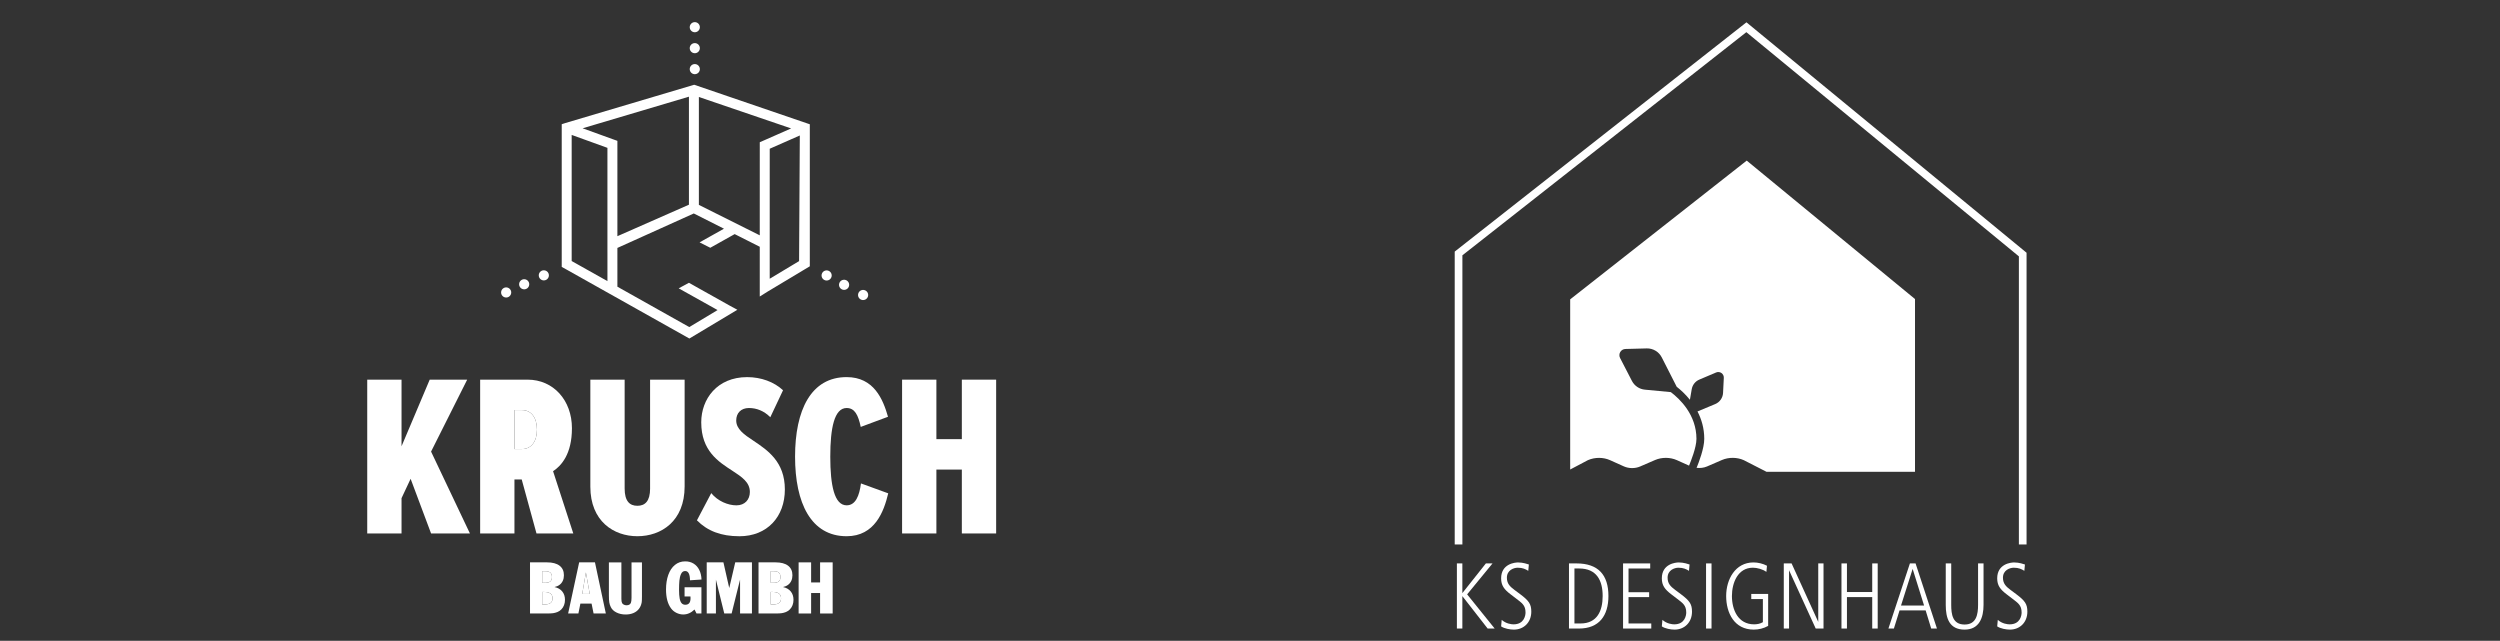 <?xml version="1.0" encoding="UTF-8"?>
<svg xmlns="http://www.w3.org/2000/svg" id="Ebene_1" version="1.1" viewBox="0 0 277 71">
  <rect x="0" y="0" width="277" height="71" fill="#333333" stroke="none"/>
  <!-- Generator: Adobe Illustrator 29.3.0, SVG Export Plug-In . SVG Version: 2.1.0 Build 146)  -->
  <defs>
    <style>
      .st0 {
        fill: #fff;
      }
    </style>
  </defs>
  <g>
    <g>
      <path class="st0" d="M57.833,45.437h-.831v4.318h.831c1.032,0,1.662-.843,1.662-2.146,0-1.329-.629-2.172-1.662-2.172Z"></path>
      <polygon class="st0" points="51.765 42.065 47.612 42.065 44.49 49.449 44.49 42.065 40.689 42.065 40.689 59.107 44.49 59.107 44.49 55.198 45.497 53.051 47.763 59.107 52.068 59.107 47.763 50.036 51.765 42.065"></polygon>
      <path class="st0" d="M63.371,47.456c0-3.117-2.064-5.391-4.909-5.391h-5.262v17.042h3.801v-5.979h.806l1.636,5.979h4.078l-2.241-6.899c.906-.588,2.09-1.891,2.09-4.752ZM57.833,49.755h-.831v-4.318h.831c1.032,0,1.662.843,1.662,2.172,0,1.303-.629,2.146-1.662,2.146Z"></path>
      <path class="st0" d="M72.031,54.125c0,1.405-.554,1.916-1.41,1.916-.856,0-1.41-.511-1.41-1.916v-12.06h-3.801v11.855c0,3.833,2.593,5.493,5.211,5.493,2.643,0,5.236-1.661,5.236-5.519v-11.83h-3.827v12.06Z"></path>
      <path class="st0" d="M83.486,48.836c-1.057-.69-1.913-1.303-1.913-2.248,0-.818.529-1.38,1.41-1.38.831,0,1.662.307,2.367,1.022l1.41-2.989c-.982-.92-2.417-1.456-3.978-1.456-3.323,0-5.085,2.427-5.085,5.008,0,3.168,1.913,4.369,3.449,5.366,1.057.69,1.938,1.277,1.938,2.351,0,.843-.554,1.482-1.485,1.482-.932,0-2.064-.46-2.794-1.354l-1.586,3.015c1.158,1.175,2.668,1.763,4.708,1.763,3.071,0,5.035-2.146,5.035-5.187,0-3.066-1.913-4.344-3.474-5.391Z"></path>
      <path class="st0" d="M93.808,55.99c-1.359,0-1.813-2.197-1.813-5.391,0-3.194.453-5.391,1.813-5.391.906,0,1.284.792,1.561,2.095l3.021-1.124c-.554-1.942-1.561-4.395-4.582-4.395-3.952,0-5.715,3.654-5.715,8.815,0,5.136,1.762,8.815,5.715,8.815,3.122,0,4.129-2.734,4.607-4.752l-3.021-1.099c-.176,1.38-.604,2.427-1.586,2.427Z"></path>
      <polygon class="st0" points="106.572 42.065 106.572 48.657 103.752 48.657 103.752 42.065 99.951 42.065 99.951 59.107 103.752 59.107 103.752 52.029 106.572 52.029 106.572 59.107 110.373 59.107 110.373 42.065 106.572 42.065"></polygon>
    </g>
    <g>
      <path class="st0" d="M76.983,8.22c.31,0,.561-.251.561-.561s-.251-.561-.561-.561c-.31,0-.561.251-.561.561s.251.561.561.561Z"></path>
      <path class="st0" d="M76.983,5.897c.31,0,.561-.251.561-.561s-.251-.561-.561-.561c-.31,0-.561.251-.561.561s.251.561.561.561Z"></path>
      <path class="st0" d="M76.983,3.574c.31,0,.561-.251.561-.561s-.251-.561-.561-.561c-.31,0-.561.251-.561.561s.251.561.561.561Z"></path>
      <path class="st0" d="M55.741,31.96c-.245.189-.291.542-.102.787s.542.291.787.102c.245-.189.291-.542.102-.787-.189-.245-.542-.291-.787-.102Z"></path>
      <path class="st0" d="M57.737,31.053c-.245.189-.291.542-.102.787.189.245.542.291.787.102.245-.189.291-.542.102-.787s-.542-.291-.787-.102Z"></path>
      <path class="st0" d="M60.599,30.953c.245-.189.291-.542.102-.787-.189-.245-.542-.291-.787-.102-.246.189-.291.542-.102.787.189.245.542.291.787.102Z"></path>
      <path class="st0" d="M67.585,32.569l8.796,4.939,5.319-3.184-.834-.452-4.531-2.538-1.137.613,4.309,2.408-3.135,1.884-7.965-4.473v-4.295l8.465-3.819,3.344,1.688-2.703,1.515,1.186.599,2.703-1.515,2.78,1.403-.001,5.514.835-.525,4.711-2.826v-15.735l-12.811-4.38-14.283,4.245-.394.127v15.811l.678.375,4.668,2.622 0-0ZM76.334,10.712v11.969l-7.927,3.489v-10.564l-.364-.13-3.49-1.262,11.781-3.502ZM87.987,29.262l-2.703,1.622 0-2.986v-.041l0-.616 0-.578v-.038l.002-10.146,3.333-1.468-.077,13.243-0.0.053-.003.561-0.0.063-.503.302-.048.029ZM67.304,27.968v3.179l-2.371-1.331-.768-.431-.143-.08-.601-.338-.08-.045v-13.973l3.962,1.433v11.587ZM84.512,15.615l-.329.142-.002,10.317-6.746-3.373v-11.956l10.223,3.485-3.147,1.386Z"></path>
      <path class="st0" d="M91.447,31.064c.3.08.607-.098.687-.398.08-.3-.098-.607-.398-.687-.3-.08-.607.098-.687.398-.08.3.098.607.398.687Z"></path>
      <path class="st0" d="M93.67,31.015c-.3-.08-.607.098-.687.398-.08.3.098.607.398.687s.607-.098.687-.398c.08-.3-.098-.607-.398-.687Z"></path>
      <path class="st0" d="M95.777,32.143c-.3-.08-.607.098-.687.398-.08.3.098.607.398.687.3.08.607-.098.687-.398.08-.3-.098-.607-.398-.687Z"></path>
    </g>
    <g>
      <path class="st0" d="M86.284,64.425c.128-.102.192-.267.192-.494,0-.308-.116-.503-.348-.585-.104-.04-.276-.06-.518-.06h-.214v1.284c.046.005.14.008.282.008.276,0,.479-.051.606-.153Z"></path>
      <path class="st0" d="M60.965,64.425c.128-.102.192-.267.192-.494,0-.308-.116-.503-.348-.585-.104-.04-.276-.06-.518-.06h-.214v1.284c.046.005.14.008.282.008.276,0,.479-.051.606-.153Z"></path>
      <path class="st0" d="M60.282,65.588h-.205v1.394h.178c.34,0,.586-.056.739-.168s.229-.286.229-.52c0-.47-.314-.705-.941-.705Z"></path>
      <path class="st0" d="M85.601,65.588h-.205v1.394h.178c.34,0,.586-.056.739-.168s.229-.286.229-.52c0-.47-.314-.705-.941-.705Z"></path>
      <polygon class="st0" points="64.512 65.81 65.343 65.81 64.918 63.424 64.512 65.81"></polygon>
      <path class="st0" d="M61.437,65.045c.218-.046.406-.128.563-.246s.276-.267.359-.448.123-.385.123-.615c0-.459-.161-.811-.483-1.058-.322-.246-.787-.369-1.396-.369h-1.877v5.665h1.904c.285,0,.503-.011.655-.033.152-.022.304-.062.456-.12.176-.068.328-.167.457-.299.129-.131.228-.288.298-.469.069-.181.104-.378.104-.591,0-.375-.102-.686-.306-.933-.204-.247-.49-.409-.857-.485ZM60.077,63.287h.214c.242,0,.415.02.518.06.232.082.348.276.348.585,0,.227-.064.391-.192.494-.128.102-.33.153-.606.153-.142,0-.236-.003-.282-.008v-1.284ZM60.994,66.814c-.153.112-.399.168-.739.168h-.178v-1.394h.205c.628,0,.941.235.941.705,0,.235-.076.408-.229.52Z"></path>
      <path class="st0" d="M64.172,62.31l-1.223,5.665h1.138l.22-1.095h1.24l.222,1.095h1.358l-1.205-5.665h-1.75ZM64.512,65.81l.406-2.387.425,2.387h-.831Z"></path>
      <path class="st0" d="M69.972,66.232c0,.256-.023.44-.068.553-.073.187-.234.28-.483.28-.107,0-.205-.023-.297-.068-.091-.046-.157-.105-.197-.178-.051-.095-.077-.253-.077-.475v-4.033h-1.385v3.627c0,.358.015.627.044.807.029.18.085.352.168.518.12.252.33.452.628.6s.636.223,1.014.223c.324,0,.612-.054.864-.161.252-.107.457-.263.614-.468.157-.205.259-.451.306-.738.017-.119.025-.337.025-.655v-3.753h-1.155v3.922Z"></path>
      <path class="st0" d="M75.464,63.588c.099-.212.25-.318.453-.318.348,0,.527.342.535,1.026l1.275-.085c-.014-.404-.097-.758-.249-1.063s-.362-.539-.629-.703c-.268-.164-.575-.246-.923-.246-.441,0-.822.131-1.144.394-.322.263-.567.63-.735,1.102s-.252,1.012-.252,1.621c0,.901.187,1.601.562,2.099.153.207.351.371.594.49s.494.179.755.179c.456,0,.872-.184,1.247-.552l.222.442h.543v-2.905h-1.868v1.02h.653c.005.062.008.127.008.195,0,.481-.193.722-.579.722-.169,0-.303-.056-.404-.168-.101-.112-.175-.288-.221-.528s-.069-.56-.069-.961c0-.386.013-.723.038-1.011.026-.288.088-.538.187-.751Z"></path>
      <polygon class="st0" points="80.8 65.155 80.155 62.31 78.304 62.31 78.304 67.975 79.324 67.975 79.324 64.222 80.249 67.975 81.064 67.975 81.999 64.222 81.999 67.975 83.316 67.975 83.316 62.31 81.464 62.31 80.8 65.155"></polygon>
      <path class="st0" d="M86.756,65.045c.218-.046.406-.128.563-.246s.276-.267.359-.448.123-.385.123-.615c0-.459-.161-.811-.483-1.058-.322-.246-.787-.369-1.396-.369h-1.877v5.665h1.904c.285,0,.503-.011.655-.033.152-.022.304-.062.456-.12.176-.068.328-.167.457-.299.129-.131.228-.288.298-.469.069-.181.104-.378.104-.591,0-.375-.102-.686-.306-.933-.204-.247-.49-.409-.857-.485ZM85.395,63.287h.214c.242,0,.415.02.518.06.232.082.348.276.348.585,0,.227-.064.391-.192.494-.128.102-.33.153-.606.153-.142,0-.236-.003-.282-.008v-1.284ZM86.313,66.814c-.153.112-.399.168-.739.168h-.178v-1.394h.205c.628,0,.941.235.941.705,0,.235-.076.408-.229.52Z"></path>
      <polygon class="st0" points="90.866 64.535 89.872 64.535 89.872 62.31 88.487 62.31 88.487 67.975 89.872 67.975 89.872 65.707 90.866 65.707 90.866 67.975 92.259 67.975 92.259 62.31 90.866 62.31 90.866 64.535"></polygon>
    </g>
  </g>
  <g>
    <path class="st0" d="M161.182,60.324V27.876L193.507,2.472l31.036,25.532v32.32h-.851v-31.918l-30.197-24.842-31.462,24.725v32.035h-.851Z"></path>
    <path class="st0" d="M173.976,33.17v18.852l1.967-1.038c.778-.338,1.707-.332,2.452.003l1.527.687c.554.249,1.245.254,1.805.012l1.652-.715c.752-.325,1.68-.319,2.425.016l1.342.604c.184-.439.821-2.021.821-2.961,0-2.672-1.838-4.426-2.84-5.184l-2.872-.272c-.618-.058-1.156-.422-1.44-.973l-1.31-2.535c-.109-.212-.102-.46.019-.664.121-.204.334-.33.572-.336l2.36-.063c.692-.02,1.348.37,1.664.99l1.659,3.261c.428.336.96.815,1.463,1.441l.202-1.175c.083-.476.397-.872.84-1.061l1.863-.79c.197-.083.417-.06.59.062.174.121.271.321.261.532l-.083,1.673c-.027.542-.368,1.026-.868,1.234l-1.964.818c.441.854.749,1.866.749,3.041,0,1.048-.611,2.629-.851,3.208.392.044.798.001,1.153-.152l1.652-.715c.751-.325,1.68-.319,2.425.016l2.514,1.287h16.457v-19.14l-18.645-15.339-19.564,15.375Z"></path>
    <g>
      <path class="st0" d="M164.831,69.642l-2.802-3.592v3.592h-.606v-7.216h.606v3.289l2.607-3.289h.736l-2.813,3.43,3.051,3.786h-.779Z"></path>
      <path class="st0" d="M167.741,69.761c-.422,0-1.049-.108-1.417-.357l.065-.725c.476.433,1.082.498,1.309.498,1.179,0,1.331-.985,1.331-1.309,0-.822-.411-1.06-1.038-1.547l-.638-.487c-.692-.53-1.028-.974-1.028-1.753,0-1.623,1.547-1.763,1.872-1.763.574,0,1.06.184,1.201.227l-.065.703c-.292-.184-.617-.346-1.168-.346-.444,0-1.201.27-1.201,1.103,0,.649.325.974.833,1.352l.638.476c.963.725,1.233,1.093,1.233,1.936,0,1.201-.844,1.991-1.926,1.991Z"></path>
      <path class="st0" d="M174.946,69.642h-1.103v-7.216h.833c2.402,0,3.538,1.266,3.538,3.613,0,2.175-1.028,3.603-3.267,3.603ZM174.978,62.989h-.53v6.091h.682c1.839,0,2.445-1.406,2.445-3.04,0-1.742-.682-3.051-2.597-3.051Z"></path>
      <path class="st0" d="M179.835,69.642v-7.216h3.008v.563h-2.402v2.629h2.283v.541h-2.283v2.921h2.521v.562h-3.127Z"></path>
      <path class="st0" d="M185.547,69.761c-.422,0-1.049-.108-1.417-.357l.065-.725c.476.433,1.082.498,1.309.498,1.179,0,1.331-.985,1.331-1.309,0-.822-.411-1.06-1.038-1.547l-.638-.487c-.692-.53-1.028-.974-1.028-1.753,0-1.623,1.547-1.763,1.872-1.763.574,0,1.06.184,1.201.227l-.065.703c-.292-.184-.617-.346-1.168-.346-.444,0-1.201.27-1.201,1.103,0,.649.325.974.833,1.352l.638.476c.963.725,1.233,1.093,1.233,1.936,0,1.201-.844,1.991-1.926,1.991Z"></path>
      <path class="st0" d="M189.031,69.642v-7.216h.606v7.216h-.606Z"></path>
      <path class="st0" d="M194.321,69.761c-2.174,0-3.062-1.861-3.062-3.722,0-1.839,1.006-3.722,3.029-3.722.487,0,1.049.13,1.493.368l-.065.682c-.389-.292-1.028-.465-1.493-.465-1.677,0-2.326,1.688-2.326,3.137,0,1.525.681,3.137,2.456,3.137.357,0,.671-.065.974-.238v-2.564h-1.287v-.563h1.872v3.538c-.498.281-1.049.411-1.59.411Z"></path>
      <path class="st0" d="M201.18,69.642l-2.953-6.459v6.459h-.584v-7.216h.865l2.954,6.48v-6.48h.584v7.216h-.865Z"></path>
      <path class="st0" d="M207.443,69.642v-3.484h-2.802v3.484h-.606v-7.216h.606v3.17h2.802v-3.17h.606v7.216h-.606Z"></path>
      <path class="st0" d="M213.977,69.642l-.617-2.012h-2.889l-.627,2.012h-.606l2.38-7.216h.627l2.369,7.216h-.638ZM211.922,63.032l-1.288,4.057h2.553l-1.266-4.057Z"></path>
      <path class="st0" d="M217.677,69.761c-1.709,0-2.088-1.287-2.088-2.737v-4.598h.606v4.587c0,1.06.151,2.185,1.482,2.185,1.309,0,1.493-1.125,1.493-2.185v-4.587h.606v4.598c0,1.396-.465,2.737-2.099,2.737Z"></path>
      <path class="st0" d="M222.707,69.761c-.422,0-1.049-.108-1.417-.357l.065-.725c.476.433,1.082.498,1.309.498,1.179,0,1.331-.985,1.331-1.309,0-.822-.411-1.06-1.039-1.547l-.638-.487c-.693-.53-1.028-.974-1.028-1.753,0-1.623,1.547-1.763,1.872-1.763.574,0,1.06.184,1.201.227l-.065.703c-.292-.184-.617-.346-1.169-.346-.444,0-1.201.27-1.201,1.103,0,.649.325.974.833,1.352l.638.476c.963.725,1.233,1.093,1.233,1.936,0,1.201-.844,1.991-1.926,1.991Z"></path>
    </g>
  </g>
</svg>
